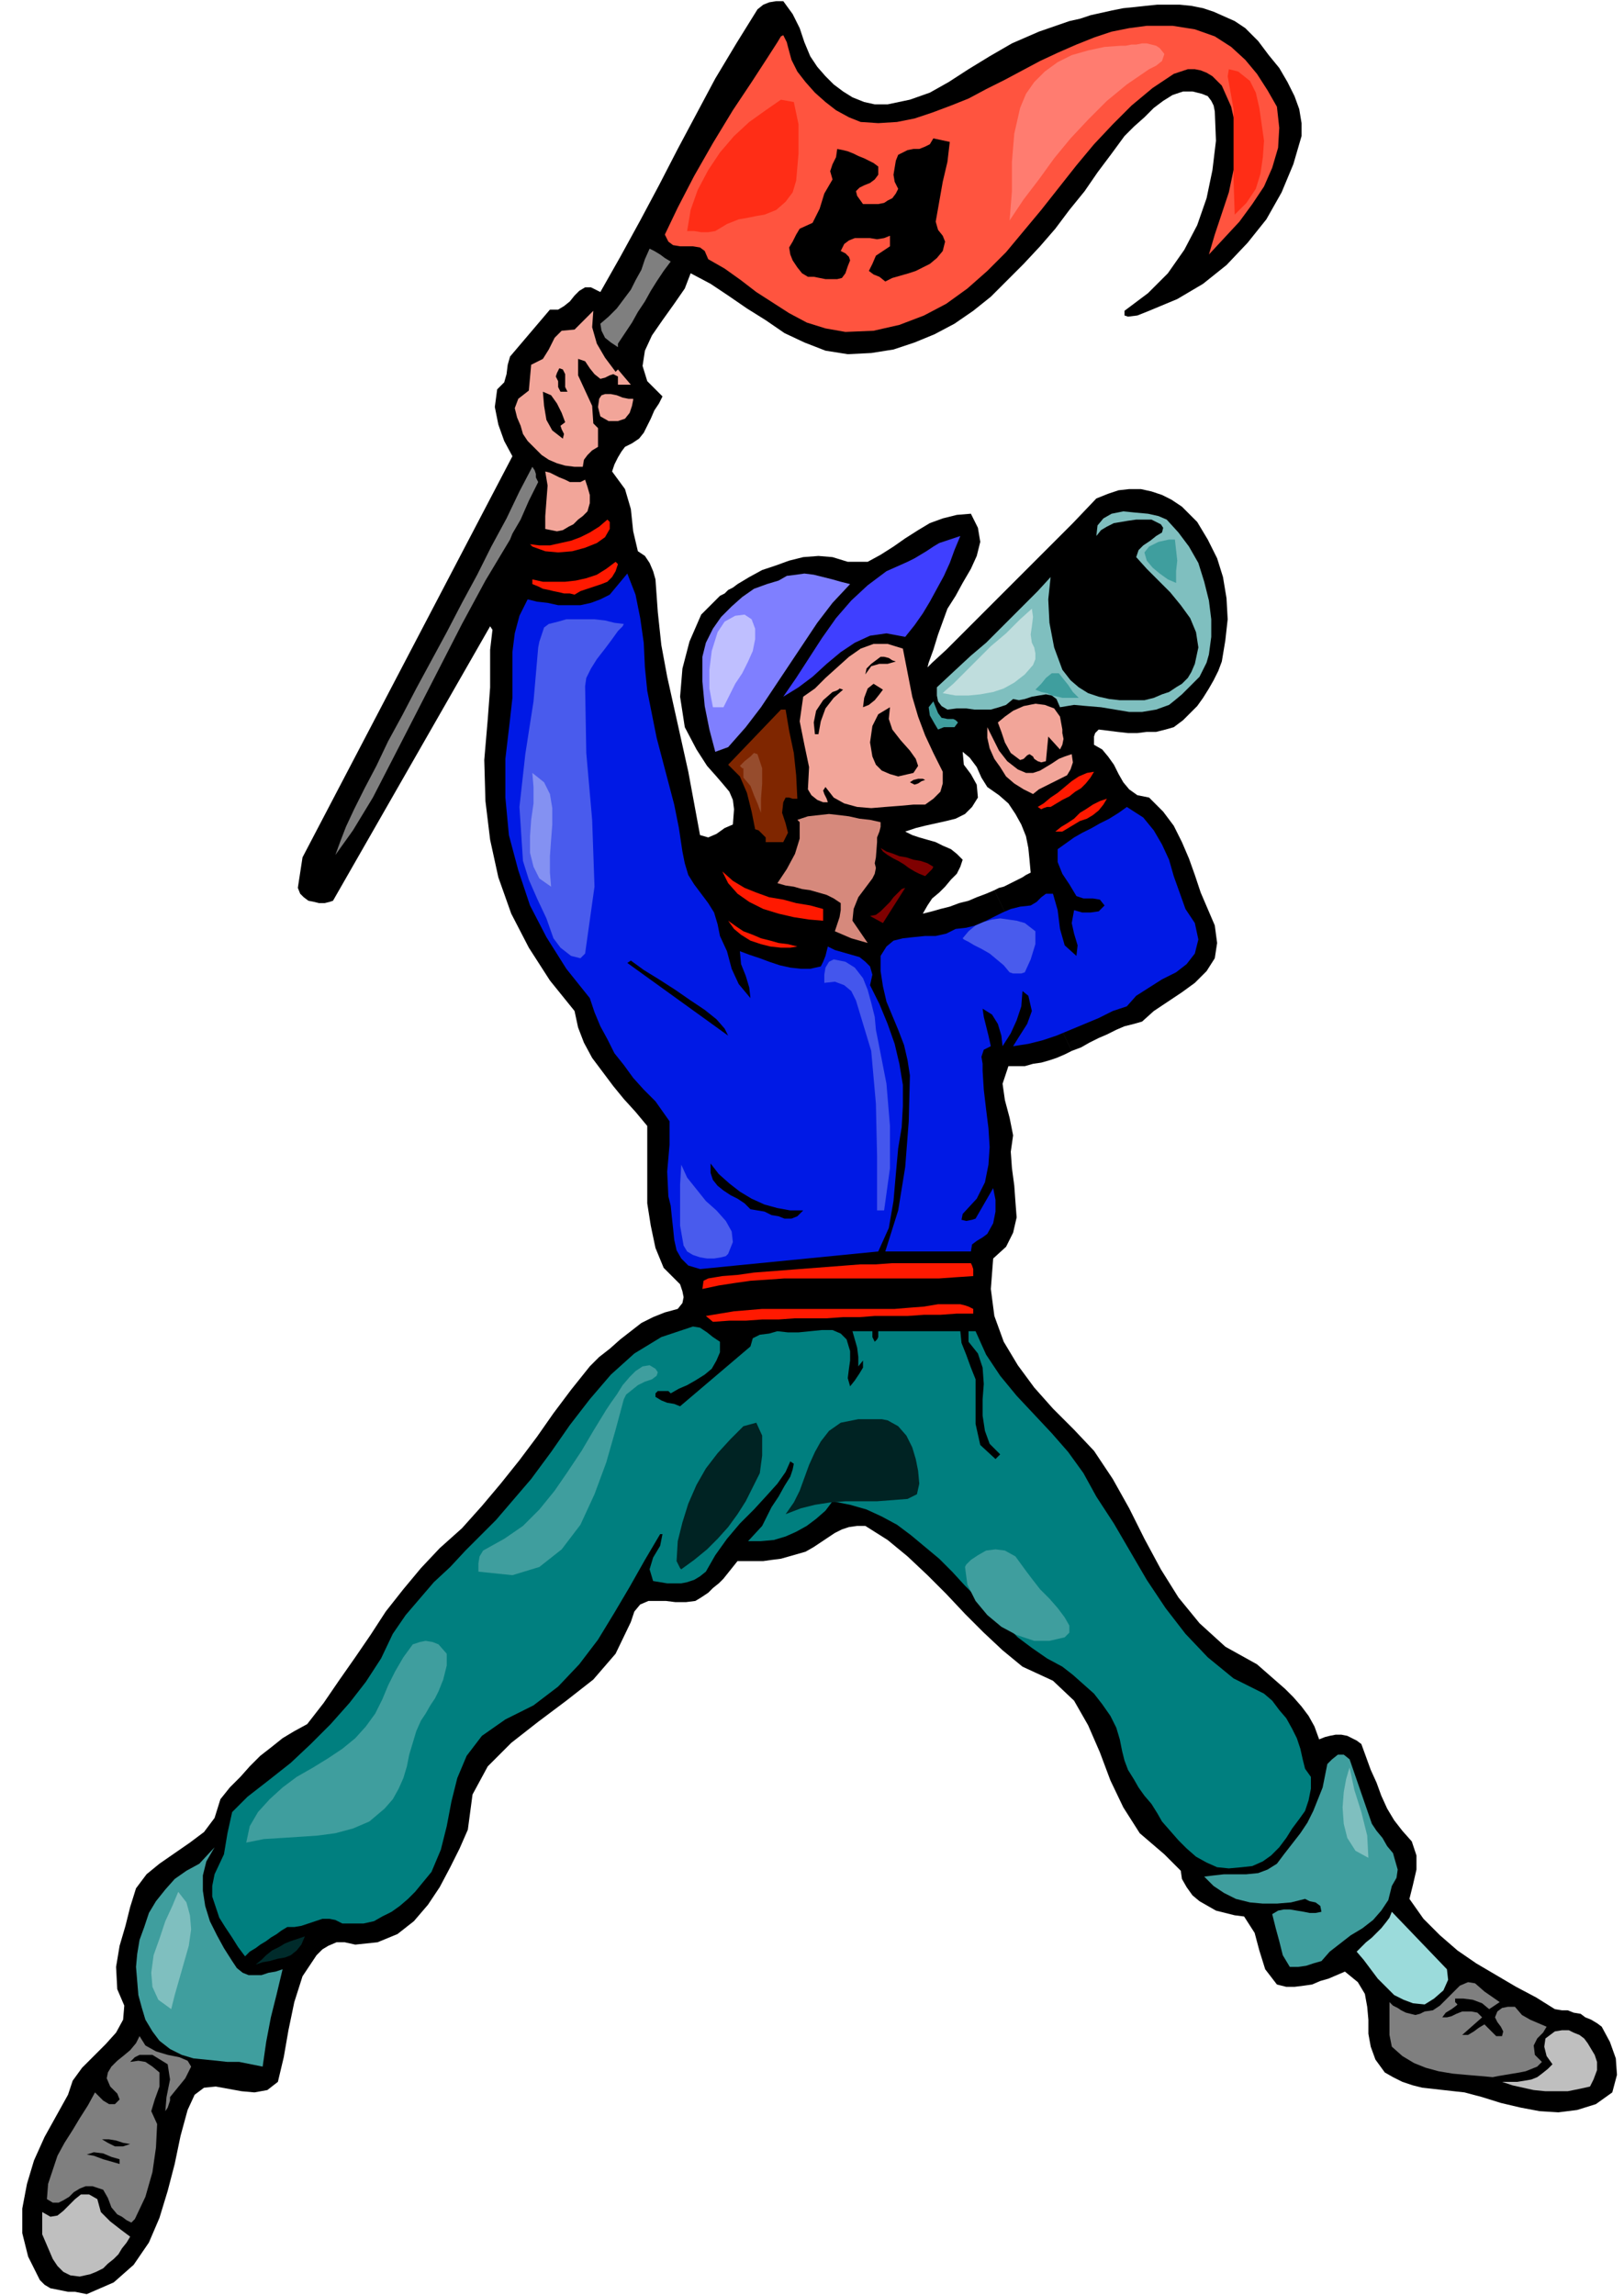 <svg xmlns="http://www.w3.org/2000/svg" fill-rule="evenodd" height="1.957in" preserveAspectRatio="none" stroke-linecap="round" viewBox="0 0 1385 1957" width="132.96"><style>.pen1{stroke:none}.brush2{fill:#000}.brush4{fill:#7f7f7f}.brush5{fill:#7fbfbf}.brush7{fill:#0019e5}.brush9{fill:#3f9e9e}.brush11{fill:#7f0000}.brush12{fill:#f2a599}.brush14{fill:#ff1900}.brush18{fill:#bfbfbf}.brush22{fill:#495bed}</style><path class="pen1 brush2" d="m848 759-7 3-8 3-7 3-8 2-8 3-8 2-7 2-8 2 4-7 4-6 6-5 5-5 5-6 5-5 3-6 2-6-5-5-5-4-7-3-6-3-7-2-7-2-6-2-6-3 9-3 8-2 9-2 9-2 8-2 8-4 6-6 5-8-1-11-5-9-6-8-1-11 6 5 6 8 4 9 5 8 10 7 8 7 6 9 5 9 4 10 2 10 1 10 1 11-4 2-3 2-4 2-4 2-4 2-4 2-4 1-4 2 66 137 8-3 7-4 8-4 7-3 8-4 7-3 8-2 7-2 10-9 12-8 12-8 11-8 10-10 7-11 2-13-2-15-6-14-6-14-5-15-5-14-6-14-7-14-9-12-12-12-10-2-7-5-5-6-4-7-4-8-5-7-5-6-7-4v-7l1-3 3-3 8 1 8 1 9 1h8l8-1h8l8-2 7-2 8-6 6-6 6-6 5-7 5-8 4-7 4-8 3-8 3-18 2-18-1-18-3-18-5-16-8-16-9-15-13-13-9-6-8-4-9-3-9-2h-10l-9 1-9 3-10 4-20 21-23 23-24 24-23 23-21 21-17 17-12 11-4 4 1-4 4-11 4-13 4-11 4-11 7-11 6-11 7-12 5-11 3-12-2-12-6-12-12 1-12 3-11 4-10 6-11 7-10 7-11 7-11 6h-17l-13-4-12-1-13 1-12 3-11 4-12 4-11 6-10 6-4 3-4 2-3 3-4 2-3 3-4 4-4 4-5 5-10 23-6 23-2 24 4 26 10 19 9 14 8 9 6 7 5 6 3 7 1 8-1 13-7 3-7 5-7 3-7-2-5-27-5-27-6-27-6-27-6-27-5-27-3-28-2-28-2-7-3-7-4-6-6-4-4-17-2-19-5-17-11-15 2-6 3-6 3-5 3-4 6-3 6-4 4-5 3-6 3-6 3-7 4-6 3-6-13-13-4-13 2-13 6-13 9-13 10-14 9-13 5-13 17 9 15 10 16 11 16 10 16 11 17 8 18 7 19 3 20-1 19-3 18-6 17-7 17-9 16-11 15-12 14-14 14-14 14-15 13-15 12-16 13-16 11-16 12-16 11-15 8-8 9-8 8-8 8-6 8-5 9-3h8l8 2 5 2 3 4 2 4 1 5 1 25-3 25-5 24-8 23-11 21-14 20-17 17-20 15v4l3 1 8-1 10-4 24-10 22-13 20-16 18-19 16-20 13-23 10-24 7-24v-11l-2-12-4-11-6-12-7-12-9-11-9-12-11-11-9-6-9-4-9-4-9-3-10-2-10-1h-19l-10 1-9 1-10 1-10 2-9 2-9 2-9 3-9 2-26 9-23 10-19 11-18 11-17 11-16 9-17 6-19 4h-11l-9-2-10-4-8-5-8-6-7-7-7-8-6-9-5-12-4-12-6-12-8-11h-6l-6 1-5 2-5 4-18 29-18 30-16 30-16 30-16 31-16 30-17 31-17 30-8-4h-5l-5 3-4 4-4 5-5 4-5 3h-7l-34 40-2 7-1 8-2 7-6 6-2 15 3 15 5 14 7 13-179 342-4 26 2 5 3 3 4 3 5 1 4 1h5l4-1 3-1 134-234 2 3-2 17v32l-2 27-3 35 1 35 4 33 7 32 11 31 15 29 18 28 21 26 3 14 5 13 7 13 9 12 9 12 9 11 10 11 10 12v66l3 19 4 19 7 17 14 14 2 6 1 5-1 5-4 5-11 3-10 4-10 5-9 7-9 7-9 8-9 7-8 8-16 20-15 20-14 20-15 20-16 20-16 19-17 19-19 17-16 17-15 18-15 19-13 20-13 19-14 20-13 19-14 18-11 6-10 6-10 8-9 7-9 9-8 9-9 9-8 10-5 16-9 12-12 9-13 9-13 9-11 9-9 12-5 16-4 16-5 17-3 18 1 19 6 14-1 12-6 11-9 10-10 10-10 10-8 11-4 12-10 18-10 18-9 20-6 20-4 21v21l5 20 10 20 4 4 5 3 5 1 5 1 5 1h6l5 1 5 1 23-10 17-15 13-19 9-21 7-23 6-23 5-24 6-22 6-13 8-6 10-1 11 2 11 2 11 1 11-2 9-7 5-21 4-23 5-24 7-22 4-6 4-6 4-6 5-5 5-3 7-3h7l9 2 19-2 17-7 14-11 12-14 10-15 9-17 8-16 7-16 4-30 13-24 20-20 23-18 24-18 23-18 19-22 13-27 3-9 5-6 7-3h15l8 1h9l8-1 5-3 6-4 4-4 5-4 4-4 4-5 4-5 4-5h22l7-1 8-1 7-2 7-2 7-2 7-4 6-4 6-4 6-4 6-3 6-2 7-1h7l19 12 17 14 17 16 16 16 16 17 16 16 16 15 17 14 26 12 18 17 12 21 10 23 9 24 11 23 14 22 21 18 4 4 5 5 5 5 1 7 4 7 5 7 6 5 7 4 7 4 8 2 8 2 8 1 9 14 4 15 5 16 10 13 8 2h7l8-1 7-1 7-3 7-2 7-3 7-3 11 9 6 10 2 11 1 11v12l2 11 4 11 8 11 7 4 8 4 9 3 8 2 9 1 9 1 9 1 9 1 15 4 16 5 17 4 16 3 16 1 16-2 16-5 14-10 4-15-1-14-5-14-7-13-4-3-5-3-5-2-4-3-6-1-5-2h-5l-6-1-16-10-17-9-17-10-17-10-16-11-15-13-14-14-12-17 3-12 3-13v-12l-4-12-8-9-7-9-6-10-5-11-4-11-5-11-4-11-4-11-4-3-4-2-4-2-5-1h-5l-5 1-4 1-5 2-4-11-5-9-6-8-7-8-7-7-8-7-8-7-8-7-27-15-22-20-18-22-15-24-14-26-13-26-14-25-16-24-17-18-18-18-16-18-14-19-12-20-8-22-3-23 2-26 11-10 6-12 3-13-1-13-1-14-2-15-1-14 2-14-3-15-4-15-2-14 5-15h14l7-2 7-1 7-2 6-2 7-3 6-3-66-137z"/><path class="pen1" style="fill:#ff543f" d="m1089 91 2 18-1 17-5 17-7 16-10 15-11 15-13 14-13 14 5-17 6-18 6-18 4-19 3-18-1-18-4-18-8-18-4-4-4-4-5-3-5-2-5-1h-6l-6 2-6 2-18 12-18 15-16 16-16 17-15 18-15 19-15 19-15 18-15 18-16 16-17 15-18 13-19 10-21 8-22 5-24 1-17-3-16-5-15-8-14-9-14-9-13-10-14-10-14-8-3-7-4-3-6-1h-11l-6-1-4-3-3-6 11-23 14-27 16-28 17-28 16-24 13-20 9-14 3-5 2-1 1 2 2 4 1 4 3 11 5 10 7 9 8 9 9 8 9 7 11 6 10 4 15 1 16-1 15-3 15-5 16-6 15-6 15-8 16-8 15-8 15-8 15-7 16-7 15-6 15-5 15-3 15-2h22l19 3 17 6 14 9 12 11 10 12 9 14 8 14z"/><path class="pen1 brush2" d="m810 121-2 17-4 17-3 17-3 17 2 7 4 5 2 5-2 8-5 6-6 5-6 3-6 3-6 2-7 2-7 2-6 3-5-4-5-2-4-3 3-6 3-7 6-4 6-4v-9l-5 2-6 1-6-1h-13l-5 2-4 3-3 6 4 2 3 3 1 3-2 5-2 6-3 4-4 1h-10l-5-1-5-1h-5l-5-3-4-5-4-6-2-5-1-6 3-5 3-6 3-5 11-5 6-12 4-13 7-12-2-7 2-6 3-6 1-7 5 1 4 1 5 2 4 2 5 2 4 2 4 2 4 3v7l-3 4-4 3-5 2-4 2-3 3 1 4 5 7h13l5-1 3-2 4-2 3-4 2-4-3-6-1-6 1-6 1-6 2-5 4-2 4-2 5-1h5l5-2 4-2 3-5 14 3z"/><path class="pen1 brush4" d="m572 223-6 8-6 9-5 8-5 9-6 9-5 9-6 9-6 9v3l-6-4-5-4-3-6-1-6 7-6 7-7 6-8 6-8 4-8 5-9 3-9 4-9 4 2 5 3 4 3 5 3zM459 411l-8 16-7 16-7 12-2 5-21 35-20 37-20 39-20 39-19 37-17 33-17 28-15 21 4-11 5-13 7-15 9-18 10-19 10-21 12-22 12-23 13-24 13-24 13-25 13-24 12-24 13-24 11-23 11-21 2 3 1 3v3l2 4z"/><path class="pen1 brush5" d="m995 443 10 11 9 12 8 14 5 16 4 16 2 16v15l-2 15-2 7-3 6-3 6-5 5-5 5-5 5-6 5-5 4-11 4-12 2h-11l-12-2-12-2-12-1-11-1-12 2-3-7-4-3-5-1-6 1-6 1-6 2-5 1-5-1-6 5-6 2-7 2h-14l-7-1h-8l-8 1-5-3-3-4-1-5v-7l15-14 14-13 13-11 11-11 11-11 11-11 11-11 11-12-2 19 1 20 4 21 7 19 7 9 7 6 8 5 9 3 9 2 9 1h21l8-2 7-3 6-2 6-4 5-3 5-5 3-5 3-7 3-14-2-13-5-12-8-11-9-11-10-10-10-10-9-10 2-6 4-4 6-4 5-4 5-3 1-4-2-3-8-4h-13l-7 1-6 1-6 1-6 3-5 3-4 5 1-9 5-6 7-4 10-2 10 1 11 1 9 2 7 3z"/><path class="pen1" style="fill:#3f3fff" d="m819 457-5 12-4 11-5 11-6 11-6 11-6 10-7 10-8 10-16-3-14 2-13 6-12 8-12 10-12 11-12 9-13 8 11-16 11-17 11-17 12-17 13-15 14-13 16-12 18-8 6-3 5-3 5-3 6-4 5-3 6-2 6-2 6-2z"/><path class="pen1 brush7" d="m550 569 2 20 4 20 4 20 5 19 5 19 5 19 4 20 3 20 2 10 3 10 5 8 6 8 6 8 5 8 3 10 2 10 6 13 4 15 6 13 10 12-1-9-3-10-4-10-1-11 8 3 9 3 8 3 9 3 9 2 9 1h8l9-2 2-4 2-5 1-4 1-4 6 3 7 2 7 2 7 2 5 4 4 4 2 7-2 9 8 16 7 17 6 17 4 17 3 18v18l-1 18-3 18-2 22-2 23-4 23-9 20-152 15-10-3-6-6-4-7-2-9-1-10-1-9-1-10-2-8-1-21 2-23v-20l-12-17-10-10-9-10-8-11-8-10-6-12-6-11-5-12-4-12-20-25-17-27-14-27-10-30-8-30-3-32v-33l4-34 2-18v-39l2-16 4-15 7-14 8 2 9 1 9 2h19l9-2 8-3 8-4 15-18 7 18 4 20 3 21 1 21z"/><path class="pen1" style="fill:#7f7fff" d="m725 498-15 16-13 17-12 18-12 18-12 18-12 18-13 17-15 17-11 4-5-19-4-20-2-21v-21l3-12 6-12 7-10 9-9 9-8 10-7 11-4 10-3 7-4 8-1 7-1 8 1 8 2 8 2 7 2 8 2z"/><path class="pen1 brush9" d="M808 613h5l2 1 2 2-3 4h-9l-5 2-3-5-4-7-1-7 4-5 2 5 2 5 3 4 5 1z"/><path class="pen1" style="fill:#7f2600" d="m670 605 3 18 4 19 2 19 1 20h-4l-3-1h-3l-2 4-1 9 3 9 2 8-4 8h-15v-4l-3-3-3-3-3-1-3-15-4-16-6-14-10-10 45-47h4z"/><path class="pen1 brush7" d="m1019 787 3 14-3 12-7 9-9 7-12 6-11 7-11 7-8 9-12 4-12 6-12 5-12 5-12 5-12 4-12 3-13 2 5-8 7-11 4-11-3-13-5-4-1 13-4 12-5 11-7 11-1-9-3-10-5-8-8-5 1 7 2 8 2 8 2 9-6 3-2 6 1 6v6l1 16 2 17 2 16 1 16-1 15-3 15-7 14-12 13-1 5 4 1 5-1 3-1 15-26 2 10v10l-2 10-5 9-4 3-5 3-4 3-1 6h-73l11-35 6-37 3-39 1-39-2-13-3-13-5-13-5-12-5-12-3-13-2-13v-13l5-8 6-5 8-2 9-1 10-1h9l9-2 8-4 9-1 8-2 7-3 8-4 8-4 7-3 8-2 9-1 5-3 4-4 4-3h6l4 14 2 16 4 14 10 9 1-9-3-10-2-9 2-11 7 2h7l7-1 5-5-4-5-6-1h-8l-6-2-6-10-6-9-4-10v-11l7-5 7-5 7-4 8-4 7-4 8-4 8-5 7-5 14 9 9 11 7 12 6 13 4 14 5 14 5 14 8 12z"/><path class="pen1 brush11" d="m751 723 5 3 6 2 5 2 6 1 6 2 6 1 6 2 5 3-1 2-2 2-2 2-2 2-5-2-4-2-5-3-4-3-5-3-4-2-5-3-4-3-2-3z"/><path class="pen1 brush12" d="M540 340v1l-1 5-2 6-4 5-6 2h-8l-7-4-2-8 1-7 2-3 3-1h5l5 1 5 2 5 1h4z"/><path class="pen1 brush12" d="m525 317 2-2 11 13h-11v-7l-4-2-3 1-4 2-4 1-5-4-4-5-4-6-6-2v14l6 13 6 13 1 15 4 4v16l-5 3-4 4-3 4-1 6h-7l-8-1-7-2-7-3-6-4-6-6-6-6-4-6-2-7-3-7-2-8 3-8 9-7 1-11 1-11 10-5 5-8 5-10 6-6 11-1 16-16-1 14 4 14 7 12 9 12zm-26 92 2 6 2 7v7l-2 7-4 4-4 3-4 4-4 2-5 3-5 1-5-1-5-1v-11l1-13 1-13-2-12 4 1 4 2 4 2 5 2 4 2h9l4-2zm279 185 5 17 6 16 7 15 8 16v10l-2 7-6 6-7 5h-10l-11 1-13 1-12 1-12-1-11-3-9-5-7-9-2 3 1 3 2 4 1 3h-4l-5-2-5-4-3-5 1-19-4-19-4-20 3-21 10-7 9-9 10-9 10-9 10-7 11-4h12l13 4 8 41zm128 28v3l1 5-1 5-2 4-10-11-2 21-4 1-3-1-3-2-1-2-3-2-2 1-3 3-3 1-8-6-5-9-3-9-3-8 6-5 7-5 9-4 10-2 8 1 8 3 5 7 2 11z"/><path class="pen1 brush12" d="m868 656 7 3h6l6-2 5-3 5-3 6-4 5-2 6-2 1 7-2 6-3 5-6 3-6 3-6 3-6 3-5 4-8-4-8-5-7-6-5-8-5-7-4-9-2-9v-9l5 10 5 10 7 9 9 7z"/><path class="pen1" style="fill:#d6897c" d="m747 731-1 5 1 4-1 5-2 4-6 8-6 8-4 10-1 10 13 19-7-2-7-2-7-3-7-3 2-6 2-6 1-6v-6l-6-4-6-3-7-2-7-2-7-1-7-2-7-1-7-2 8-12 7-13 4-13v-14l-2-2 9-3 9-1 9-1 9 1 8 1 9 2 9 1 9 2v4l-1 4-2 5v4l-1 13z"/><path class="pen1 brush11" d="m742 781 5-1 4-3 4-4 4-4 3-4 4-4 3-3 3-1-19 30-11-6z"/><path class="pen1 brush14" d="M520 445v6l-4 7-7 5-10 4-11 3-12 1-11-1-11-4-2-2 8 1h9l9-2 9-2 8-3 8-4 8-5 7-6 2 2zm7 36-2 6-3 5-4 4-5 2-6 2-6 2-6 2-5 3-4-1h-5l-4-1-5-1-4-1-5-1-4-2-5-2v-4l9 2h19l9-1 9-2 9-3 8-5 8-6 2 2zm406 177-3 5-4 5-4 4-5 3-5 4-6 3-5 3-5 3h-3l-3 1-2 1-3-2 5-3 6-5 6-4 6-5 6-5 6-4 7-3 6-1zm11 23-3 5-4 5-5 4-5 3-6 2-5 3-5 3-5 3h-6l5-4 5-3 6-4 5-5 5-3 6-4 6-3 6-2zm-242 94v10l-12-1-13-2-13-3-13-4-12-6-10-7-8-9-5-10 9 8 10 6 10 4 11 4 12 2 11 3 12 2 11 3zm-22 32-6 1h-8l-9-1-8-2-9-3-8-5-6-5-5-7 7 5 6 4 8 3 7 3 8 2 7 2 8 1 8 2z"/><path class="pen1 brush2" d="m621 883-86-62 3-2 11 8 13 8 14 9 13 9 12 8 10 8 7 8 3 6zm64 149-5 5-5 2h-6l-5-2-6-1-6-3-6-1-6-1-5-5-6-4-6-3-6-4-5-4-4-5-2-6v-8l7 9 9 8 9 7 10 6 11 5 11 3 11 2h11z"/><path class="pen1 brush14" d="m828 1077 1 2 1 3v6l-15 1-14 1H669l-14 1-15 1-14 2-13 2-14 3 1-7 4-2 6-1 6-1 13-1 14-2 13-1 13-1 13-1 13-1 13-1 13-1 13-1h13l14-1h67zm2 39v4h-14l-14 1h-14l-14 1h-28l-13 1h-14l-14 1h-27l-14 1h-14l-14 1h-14l-14 1-6-5 12-2 12-2 12-1 12-1h113l12-1 13-1 12-2h19l4 1 3 1 4 2z"/><path class="pen1" style="fill:#007f7f" d="M614 1144v9l-3 7-4 7-6 5-8 5-7 4-7 3-7 4-2-2h-9l-1 1-1 1v3l5 3 5 2 6 1 5 2 60-51 2-7 6-3 8-1 7-2 9 1h9l10-1 10-1h9l7 3 5 5 3 10v8l-1 7-1 8 2 7 4-5 4-6 3-5v-6l-4 5v-8l-1-8-2-7-2-7h17v5l1 2 1 2 2-2 1-2v-5h70l1 10 4 10 4 11 4 10v38l4 18 13 12 4-4-9-9-4-11-2-13v-14l1-13-1-14-4-12-8-10v-9h6l9 20 12 18 14 17 15 16 15 16 14 16 13 18 11 20 15 23 14 24 14 24 16 24 17 22 19 20 22 18 26 13 7 6 6 8 6 7 5 9 4 8 3 9 2 9 2 8 5 7v10l-2 10-3 9-5 7-6 8-5 8-6 8-7 7-7 5-9 4-9 1-11 1-10-1-9-4-9-5-8-7-7-7-7-8-7-8-4-7-5-8-6-7-5-7-4-7-5-8-3-8-2-8-2-10-3-10-5-10-7-10-7-9-9-8-9-8-9-7-13-7-13-9-12-9-11-11-12-11-11-11-11-11-11-12-11-11-12-10-12-10-12-9-13-7-13-6-14-4-15-3-6 8-8 7-8 6-9 5-9 4-10 3-11 1h-11l12-13 4-8 4-8 6-9 5-9 5-8 2-6 1-5-3-2-4 9-7 10-9 10-11 12-12 12-11 13-10 14-8 14-5 4-5 3-6 2-5 1h-12l-6-1-6-1-3-10 3-10 6-10 2-10h-2l-13 22-13 23-13 22-14 23-16 21-18 19-21 16-24 12-20 14-13 17-8 19-5 20-4 21-5 20-8 19-14 17-6 6-7 6-7 5-8 4-7 4-9 2h-18l-6-3-5-1h-6l-6 2-6 2-6 2-6 1h-6l-5 3-4 3-5 3-4 3-5 3-4 3-5 3-4 4-6-8-5-8-6-9-5-8-3-9-3-9v-9l2-10 8-17 3-18 4-18 13-13 18-14 19-15 17-16 17-17 16-18 14-18 13-20 10-21 11-16 12-14 12-14 14-13 13-14 13-13 13-13 12-14 18-21 17-23 16-23 17-22 18-21 20-18 23-14 27-9 6 1 6 4 5 4 6 4z"/><path class="pen1 brush9" d="m1170 1555 4 6 5 6 4 7 5 6 2 7 2 7-1 7-4 7-3 12-6 9-7 8-9 7-10 6-9 7-9 7-7 8-7 2-6 2-7 1h-7l-6-10-3-12-3-11-3-12 5-3 5-1h5l6 1 6 1 5 1h5l5-1-1-5-4-3-5-1-4-2-12 3-12 1h-12l-11-1-12-3-10-5-9-6-8-8 8-1 9-1h19l10-1 8-3 8-5 6-8 7-9 7-9 6-9 5-10 4-10 4-10 2-10 2-10 4-4 5-4h5l5 4 19 55zm-972 117 4 6 5 4 5 2h11l6-2 6-1 6-2-5 21-5 20-4 21-3 21-10-2-10-2h-10l-9-1-10-1-10-1-10-3-10-5-9-7-6-8-6-10-3-10-3-11-1-12-1-12 1-11 2-12 4-11 4-12 6-10 8-10 8-9 10-7 11-6 13-14-7 12-3 12v13l2 13 4 13 6 12 6 11 7 11z"/><path class="pen1" style="fill:#9bdbdb" d="m1234 1679 1 9-4 9-8 7-8 5-10-1-8-3-8-4-7-7-7-7-6-8-6-8-6-7 4-4 4-4 5-4 4-4 4-4 4-5 3-4 2-5 47 49z"/><path class="pen1" style="fill:#002b2b" d="m260 1651-3 7-4 5-5 4-5 2-6 1-7 2-6 1-6 2 5-4 4-4 5-4 6-3 5-3 5-2 6-2 6-2z"/><path class="pen1 brush18" d="m1360 1752 2 6v7l-3 8-3 6-9 2-10 2h-19l-10-1-9-2-9-2-9-3h13l6-1 6-1 5-2 4-3 5-4 4-4-5-7-2-8 1-7 8-6 6-1h6l4 2 5 2 4 3 3 4 3 5 3 5z"/><path class="pen1 brush4" d="m1279 1707-9 6-6-5-8-3-8-1h-7v3l1 1 1 1-1 1-4 3-5 3-3 4h4l4-1 4-2 5-2h8l5 1 4 4-17 15h5l5-3 4-3 5-3 3 3 3 3 4 4h5l1-4-2-4-3-4-2-4 2-5 4-3 5-1h6l6 7 7 4 7 3 7 3-3 5-5 5-3 6 1 8 6 6-4 4-5 2-5 2-5 1-6 1-6 1-6 1-5 1-11-1-12-1-11-1-12-2-11-3-10-4-10-6-9-8-2-10v-28l3 3 4 2 3 2 4 2 4 1 4 1 4-1 4-2 7-1 6-4 6-6 6-6 5-5 7-3 6 1 8 7 13 9zm-1134 81v3l-1 3-1 3-2 3 1-12 3-15-2-13-13-8h-11l-4 2-4 4 7-1 6 1 6 4 6 5v12l-4 11-3 10 5 11-1 20-3 21-6 21-9 19-3 3-4-2-4-3-4-2-5-6-3-8-4-7-9-3h-6l-5 2-5 3-4 4-5 3-4 2h-5l-5-3 1-13 4-12 4-12 6-11 7-11 6-10 7-11 6-11 3 3 4 4 5 3h5l4-4-2-5-4-4-2-2-3-7 1-5 3-5 5-5 5-4 6-5 5-6 3-6 5 8 9 5 10 3 10 2 7 3 3 5-5 10-13 16z"/><path class="pen1 brush2" d="m111 1828-6 2h-7l-6-3-5-3h6l6 1 6 2 6 1zm-9 13v4l-7-2-7-2-8-3-6-1 6-2 8 1 7 3 7 2z"/><path class="pen1 brush18" d="m111 1907-3 5-4 5-3 5-4 4-5 4-4 4-6 3-5 2-9 2-8-1-6-3-5-5-4-6-3-7-3-7-3-7v-19l7 4 6-1 5-4 5-5 5-5 5-4h7l7 4 3 11 8 8 9 7 8 6z"/><path class="pen1 brush2" d="M484 334h-6l-2-4v-5l-2-4 1-3 1-2 1-2 3 1 2 4v11l2 4zm-2 26-4 3 1 3 2 4-1 4-9-7-5-9-2-12-1-12 7 3 5 7 4 8 3 8zm282 204-7 2h-7l-7 2-5 7 1-5 4-4 4-3 4-3h3l4 1 3 2 3 1zm-11 24-3 4-4 5-5 4-5 2 1-8 3-8 5-4 8 5zm-34 0-8 7-7 9-4 11-2 11h-3l-1-10 2-10 6-9 8-7 3-1 2-1 1-1 3 1zm47 74-7-2-7-3-5-5-3-7-2-12 2-14 5-10 10-6-1 10 3 9 7 9 8 9 5 7 2 6-4 6-13 3zm23 3-3 1-3 2-3 1-4-2 3-2 4-1h4l2 1z"/><path class="pen1" style="fill:#bfbfff" d="m612 539-5 16-2 16v16l3 16h9l5-10 5-10 6-9 5-10 4-9 2-10v-9l-3-8-6-4-8 1-9 5-6 9z"/><path class="pen1" style="fill:#bfdddd" d="m880 519 1 7-1 8-1 7 1 7 2 4 1 5v5l-2 5-7 8-9 7-9 5-9 3-11 2-10 1h-11l-11-2 2-2 7-6 9-9 11-11 12-12 13-11 12-12 10-9z"/><path class="pen1 brush9" d="m997 460-9 2-8 4-4 5 2 7 5 6 6 5 7 5 7 3v-10l1-9-1-9-1-9h-5zM883 588l5-5 4-5 5-4h6l4 5 4 5 4 6 5 5h-14l-4-1-5-1-4-2-5-1-5-2z"/><path class="pen1" style="fill:#964c2d" d="m631 653 4-4 5-4 3-3 3 1 4 12v13l-1 13v12l-3-8-3-7-3-8-6-7v-8h-1l-1-1-1-1z"/><path class="pen1 brush22" d="m459 552-4 46-7 45-5 45 3 46 5 16 7 16 8 17 6 17 6 8 9 7 8 2 4-4 8-57-2-57-5-57-1-57 1-7 4-8 5-8 7-9 6-8 5-7 4-4 1-2-8-1-8-2-9-1h-24l-7 2-8 2-4 3-2 6-2 6-1 5z"/><path class="pen1" style="fill:#8491f2" d="m454 659 1 12v14l-2 14-1 14v14l3 12 5 10 10 7-1-12v-14l1-14 1-13v-14l-2-12-5-10-10-8z"/><path class="pen1 brush22" d="m874 787-7-2-7-1-7-1-7 1-7 2-7 3-6 5-5 6 1 1 4 2 5 3 6 3 7 4 6 5 6 5 5 6 3 1h7l3-1 5-11 4-13v-11l-9-7zM581 993l-1 17v35l3 17 3 5 5 3 6 2 6 1h6l6-1 4-1 2-2 4-10-1-9-5-9-8-9-9-8-8-10-8-10-5-11z"/><path class="pen1 brush9" d="m559 1167-5-3-6 1-6 4-5 5-6 7-5 8-5 7-4 6-11 18-10 17-12 18-11 16-13 16-14 14-16 11-18 10-3 5-1 6v7l29 3 23-7 19-15 16-21 12-26 10-27 8-28 7-26 2-4 5-4 5-4 6-3 6-2 4-3 1-3-2-3zm-349 404 3-14 7-12 10-11 11-10 12-9 14-8 13-8 12-8 11-9 9-10 8-11 6-12 5-12 6-12 7-12 8-11 6-2 5-1 6 1 5 2 7 8v10l-3 12-4 10-3 6-4 6-4 7-4 6-4 9-3 10-3 10-2 10-3 10-4 9-5 9-7 8-13 11-14 6-15 4-15 2-15 1-15 1-16 1-15 3zm613-235 2 15 7 14 10 12 12 10 13 7 15 5h13l13-3 4-4v-6l-4-7-6-8-7-8-8-8-7-9-6-8-8-11-9-5-8-1-8 1-7 4-6 4-4 4-1 2z"/><path class="pen1 brush5" d="m152 1613-5 12-6 13-5 15-5 14-2 15 1 12 5 11 11 8 3-12 4-14 4-14 4-14 2-14-1-12-3-11-7-9zm1015-29-1-19-5-20-6-19-4-19-1 3-2 7-2 11-1 13 1 14 3 12 7 11 11 6z"/><path class="pen1" d="m670 1291 7-10 5-10 4-11 4-11 5-11 5-9 7-9 10-7 5-1 5-1 5-1h20l5 1 9 5 7 8 5 10 3 10 2 10 1 11-2 9-8 4-13 1-13 1h-27l-13 1-13 2-12 3-13 5zm-93 40 1-17 4-16 5-16 7-16 8-14 10-13 11-12 11-11 11-3 5 11v17l-2 15-6 12-6 12-7 11-8 11-9 10-9 9-11 9-11 8-1-1-1-2-1-2-1-2z" style="fill:#002323"/><path class="pen1" d="m666 85-13 9-14 10-13 12-12 14-10 15-9 17-6 17-3 18h6l6 1h6l6-1 5-3 5-3 5-2 5-2 6-1 5-1 5-1 6-1 10-4 8-7 6-8 3-10 2-23v-25l-4-19-11-2zm381-20 5 28v60l1 30 10-10 8-12 4-13 2-14 1-14-2-14-2-14-3-13-5-10-10-8-8-2-1 6z" style="fill:#ff2d16"/><path class="pen1" style="fill:#ff7c70" d="m956 39-14 1-14 3-14 4-12 6-11 8-9 9-7 10-5 12-5 22-2 24v25l-2 25 12-18 13-17 13-18 14-17 15-16 16-16 17-14 19-13 6-3 5-4 2-6-4-5-3-2-4-1-4-1h-4l-5 1h-4l-5 1h-4z"/><path class="pen1" style="fill:#4456ed" d="m711 818 10 2 8 5 7 9 4 10 3 11 3 12 1 11 2 10 7 36 3 36v36l-5 36h-6v-46l-1-45-4-45-13-43-4-8-6-5-8-3-9 1v-7l1-6 3-5 4-2z"/></svg>
